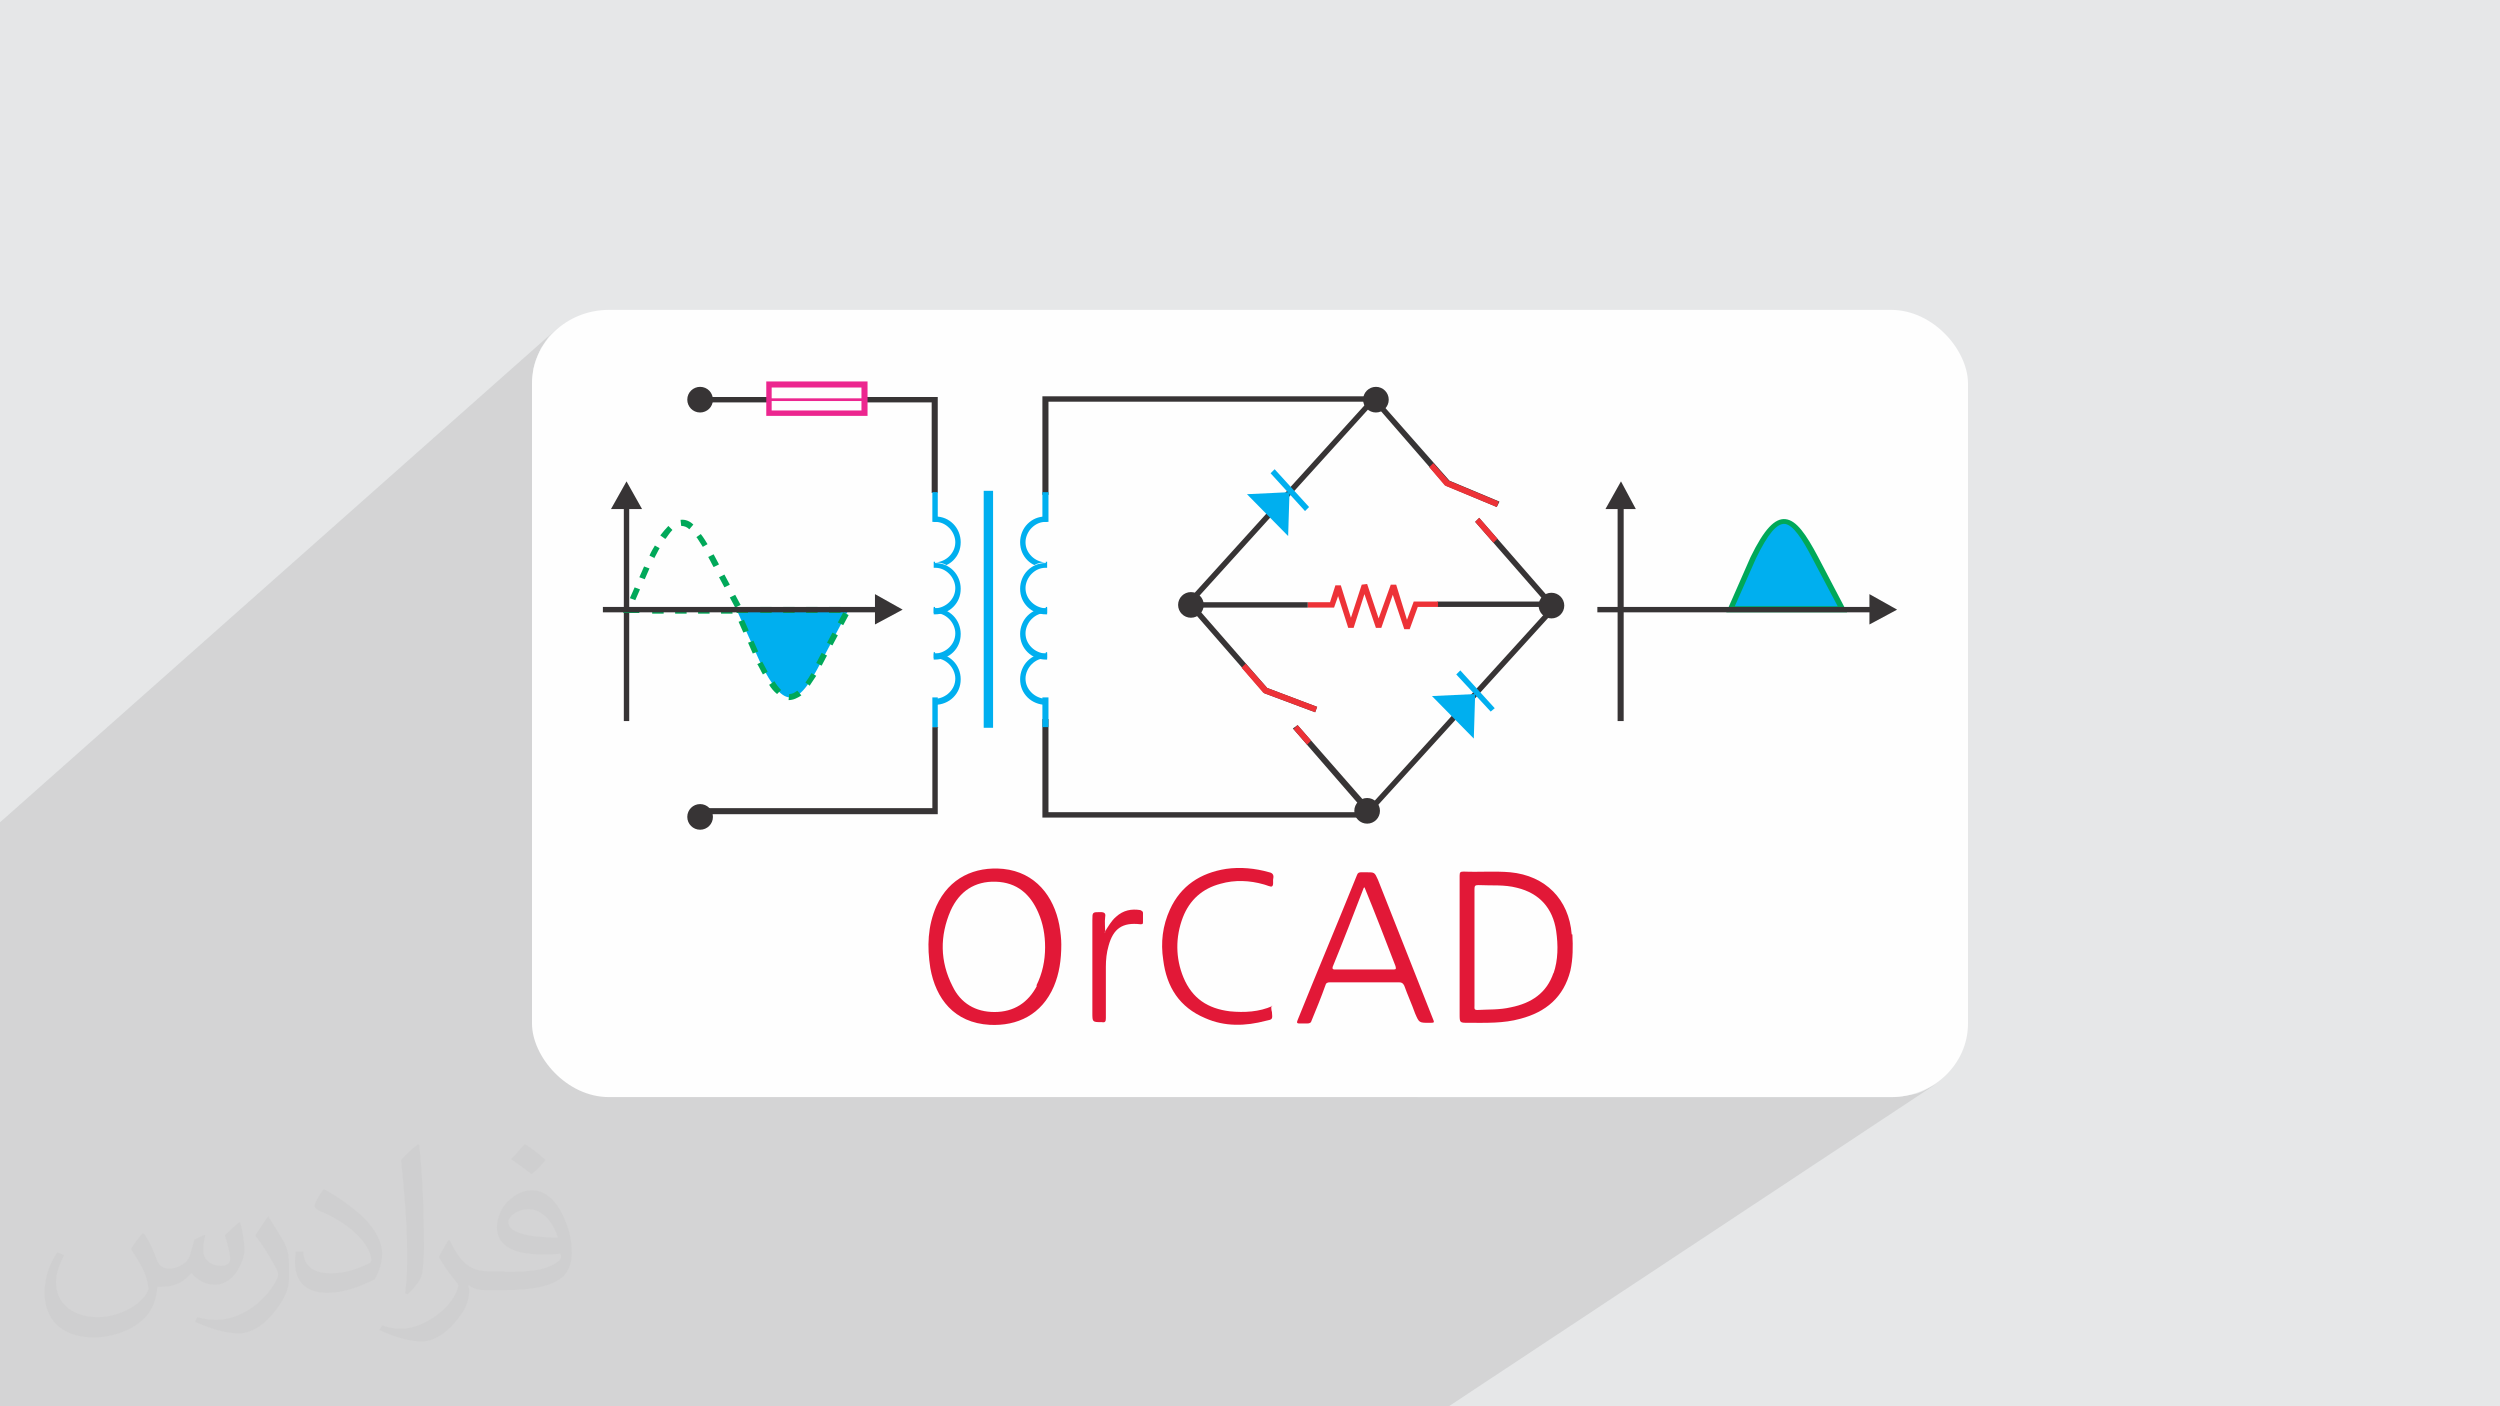 <?xml version="1.0" encoding="UTF-8"?>
<!DOCTYPE svg PUBLIC "-//W3C//DTD SVG 1.1//EN" "http://www.w3.org/Graphics/SVG/1.1/DTD/svg11.dtd">
<!-- Creator: CorelDRAW 2017 -->
<svg xmlns="http://www.w3.org/2000/svg" xml:space="preserve" width="3.703in" height="2.083in" version="1.1" style="shape-rendering:geometricPrecision; text-rendering:geometricPrecision; image-rendering:optimizeQuality; fill-rule:evenodd; clip-rule:evenodd"
viewBox="0 0 3703 2083"
 xmlns:xlink="http://www.w3.org/1999/xlink"
 xmlns:xodm="http://www.corel.com/coreldraw/odm/2003">
 <defs>
  <style type="text/css">
   <![CDATA[
    .str0 {stroke:#00AFEF;stroke-width:13.886}
    .fil12 {fill:none}
    .fil3 {fill:#FEFEFE}
    .fil8 {fill:#373435}
    .fil6 {fill:#00AFEF}
    .fil4 {fill:#E21837}
    .fil0 {fill:#E6E7E8}
    .fil5 {fill:#373435;fill-rule:nonzero}
    .fil11 {fill:#EC268F;fill-rule:nonzero}
    .fil9 {fill:#ED3237;fill-rule:nonzero}
    .fil7 {fill:#00AFEF;fill-rule:nonzero}
    .fil10 {fill:#00A859;fill-rule:nonzero}
    .fil2 {fill:#373435;fill-opacity:0.031}
    .fil1 {fill:#373435;fill-opacity:0.102}
   ]]>
  </style>
 </defs>
 <g id="Layer_x0020_1">
  <polygon class="fil0" points="0,0 3703,0 3703,2083 0,2083 "/>
  <polygon class="fil1" points="478,2083 476,2083 475,2083 474,2083 472,2083 471,2083 455,2083 453,2083 450,2083 441,2083 438,2083 438,2083 434,2083 423,2083 423,2083 419,2083 417,2083 411,2083 409,2083 407,2083 402,2083 399,2083 394,2083 380,2083 377,2083 375,2083 328,2083 327,2083 275,2083 267,2083 266,2083 265,2083 260,2083 253,2083 249,2083 247,2083 245,2083 240,2083 239,2083 224,2083 222,2083 216,2083 214,2083 213,2083 209,2083 190,2083 188,2083 185,2083 177,2083 155,2083 154,2083 149,2083 148,2083 146,2083 141,2083 139,2083 139,2083 138,2083 138,2083 138,2083 138,2083 137,2083 136,2083 135,2083 126,2083 125,2083 121,2083 120,2083 113,2083 109,2083 88,2083 88,2083 79,2083 76,2083 74,2083 74,2083 71,2083 68,2083 67,2083 65,2083 65,2083 65,2083 64,2083 64,2083 64,2083 63,2083 63,2083 51,2083 36,2083 29,2083 14,2083 13,2083 6,2083 2,2083 1,2083 0,2083 0,2078 0,2078 0,2077 0,2077 0,2077 0,2076 0,2076 0,2076 0,2076 0,2075 0,2075 0,2068 0,2066 0,2053 0,2047 0,2037 0,2035 0,2035 0,2029 0,2027 0,2026 0,2026 0,2024 0,2020 0,2018 0,2018 0,2018 0,2017 0,2017 0,2017 0,2017 0,2017 0,2008 0,1993 0,1993 0,1993 0,1990 0,1989 0,1988 0,1988 0,1988 0,1984 0,1983 0,1983 0,1979 0,1976 0,1976 0,1976 0,1974 0,1968 0,1968 0,1966 0,1965 0,1964 0,1960 0,1960 0,1959 0,1959 0,1959 0,1958 0,1958 0,1955 0,1952 0,1945 0,1945 0,1944 0,1943 0,1938 0,1937 0,1930 0,1929 0,1928 0,1926 0,1925 0,1925 0,1918 0,1911 0,1906 0,1905 0,1904 0,1900 0,1900 0,1899 0,1893 0,1887 0,1880 0,1875 0,1873 0,1873 0,1873 0,1868 0,1867 0,1866 0,1865 0,1860 0,1855 0,1850 0,1848 0,1842 0,1838 0,1829 0,1829 0,1826 0,1824 0,1816 0,1807 0,1807 0,1805 0,1803 0,1799 0,1799 0,1786 0,1785 0,1783 0,1781 0,1773 0,1766 0,1760 0,1755 0,1748 0,1747 0,1746 0,1744 0,1734 0,1729 0,1726 0,1721 0,1708 0,1706 0,1704 0,1703 0,1695 0,1688 0,1686 0,1685 0,1684 0,1682 0,1681 0,1681 0,1680 0,1673 0,1672 0,1665 0,1664 0,1663 0,1662 0,1654 0,1653 0,1651 0,1650 0,1645 0,1645 0,1644 0,1644 0,1637 0,1631 0,1628 0,1628 0,1623 0,1617 0,1581 0,1566 0,1566 0,1562 0,1551 0,1550 0,1543 0,1539 0,1536 0,1510 0,1507 0,1481 0,1462 0,1218 828,484 820,491 813,498 807,507 801,516 797,525 793,535 790,546 789,557 788,568 788,781 1023,578 1026,576 1029,574 1033,573 1037,573 1041,573 1044,574 1047,576 1050,578 1053,581 1054,584 1055,588 1055,588 1107,588 1134,565 1139,565 1285,565 1285,588 1389,588 1389,715 1544,587 2013,587 2027,576 2030,574 2034,573 2038,573 2041,573 2045,574 2048,576 2051,578 2053,581 2055,584 2056,588 2057,592 2056,595 2055,599 2053,602 2052,604 2124,686 2147,712 2221,743 2217,751 2193,769 2246,830 2401,713 2423,754 2405,768 2405,899 2459,899 2627,774 2630,772 2633,770 2636,769 2639,768 2642,768 2645,768 2648,769 2651,770 2654,771 2657,773 2659,775 2662,778 2665,781 2668,784 2671,788 2674,792 2677,797 2680,802 2683,807 2686,812 2689,818 2693,824 2732,899 2743,899 2769,880 2810,903 2262,1297 2264,1298 2272,1301 2280,1305 2287,1309 2294,1314 2300,1320 2306,1326 2311,1333 2315,1340 2319,1348 2322,1356 2325,1365 2326,1374 2328,1384 2328,1384 2328,1387 2328,1391 2328,1394 2328,1397 2328,1401 2328,1404 2328,1407 2328,1411 2328,1414 2328,1417 2327,1421 2327,1424 2326,1427 2326,1431 2325,1434 2324,1437 2322,1445 2320,1451 2317,1458 2314,1463 2311,1469 2307,1474 2303,1479 2298,1484 2293,1488 2288,1492 2099,1625 2806,1625 2817,1624 2828,1622 2839,1620 2849,1616 2858,1611 2867,1606 2146,2083 1446,2083 1413,2083 1408,2083 1399,2083 1357,2083 1345,2083 1341,2083 1340,2083 1321,2083 1312,2083 1312,2083 1232,2083 1169,2083 1168,2083 1165,2083 1150,2083 1148,2083 1140,2083 1128,2083 1121,2083 1116,2083 1109,2083 1106,2083 1101,2083 1099,2083 1098,2083 1091,2083 1086,2083 1085,2083 1078,2083 1076,2083 1075,2083 1072,2083 1066,2083 1066,2083 1018,2083 1013,2083 974,2083 973,2083 972,2083 971,2083 971,2083 971,2083 971,2083 971,2083 947,2083 945,2083 937,2083 934,2083 890,2083 875,2083 869,2083 866,2083 866,2083 864,2083 863,2083 860,2083 857,2083 849,2083 847,2083 846,2083 844,2083 839,2083 830,2083 830,2083 822,2083 820,2083 814,2083 806,2083 779,2083 776,2083 770,2083 766,2083 759,2083 752,2083 750,2083 743,2083 738,2083 736,2083 731,2083 730,2083 728,2083 727,2083 718,2083 718,2083 717,2083 713,2083 710,2083 710,2083 704,2083 701,2083 701,2083 696,2083 694,2083 688,2083 687,2083 673,2083 664,2083 659,2083 657,2083 650,2083 644,2083 637,2083 635,2083 625,2083 625,2083 593,2083 592,2083 591,2083 590,2083 585,2083 573,2083 571,2083 561,2083 561,2083 552,2083 545,2083 534,2083 533,2083 530,2083 513,2083 497,2083 493,2083 492,2083 490,2083 487,2083 479,2083 "/>
  <path class="fil2" d="M214 1828c7,11 12,21 16,32 3,7 5,19 21,19 5,0 11,-1 17,-5 7,-3 12,-9 14,-17l6 -21 15 -7 1 1c-2,8 -3,16 -3,21 0,18 15,24 27,24 7,0 13,-4 13,-10 0,-8 -4,-23 -8,-35 7,-7 14,-14 22,-20l1 1c4,15 6,30 6,40 0,10 -4,20 -8,27 -7,14 -20,25 -36,25 -12,0 -25,-6 -34,-17l-1 0c-9,11 -22,20 -43,20l-7 0c-1,14 -4,24 -9,33 -13,25 -50,42 -85,42 -49,0 -73,-28 -73,-66 0,-23 8,-45 19,-60l10 4c-7,14 -12,27 -12,40 0,35 29,52 62,52 31,0 68,-19 75,-42 -3,-25 -12,-36 -26,-59 4,-7 10,-15 17,-23l1 0 0 0 0 0 0 0 2 1 0 0 0 0 0 0 0 0 0 0 0 0 0 0zm564 -133c10,6 20,14 30,23 -6,8 -12,15 -21,21 -10,-8 -20,-15 -30,-22 7,-8 14,-15 20,-22l0 0 0 0 0 0 1 0 0 0 0 0zm5 96c-17,0 -30,11 -30,19 0,17 33,23 73,23 -5,-20 -22,-42 -43,-42l0 0zm-37 93c22,0 41,-1 55,-4 16,-4 30,-12 30,-18 0,-2 0,-3 -1,-5 -9,1 -19,1 -29,1 -29,0 -52,-7 -61,-23 -2,-5 -4,-10 -4,-16 0,-16 7,-32 19,-42 10,-9 21,-14 33,-14 20,0 37,16 48,42 6,14 11,30 11,51 0,14 -4,25 -12,34 -16,15 -45,21 -90,21l-20 0 0 0 -5 0c-11,0 -19,-2 -25,-7l-1 0c0,3 1,5 1,7 0,10 -3,23 -10,33 -20,30 -42,43 -60,43 -19,0 -42,-7 -63,-17l4 -7c7,3 16,5 29,5 34,0 78,-33 84,-64 -1,-3 -4,-6 -7,-10 -10,-12 -16,-22 -22,-32 5,-10 10,-18 14,-25l2 0c14,29 28,46 57,46l5 0 0 0 21 0 0 0 0 0 0 0 -3 1 0 0 0 0zm-146 31c2,-14 3,-29 3,-43l0 -21c0,-39 -5,-96 -9,-133 7,-8 17,-17 25,-23l2 1c5,47 7,101 7,151 0,13 -1,26 -2,35 -1,12 -8,21 -22,35l-3 -1 0 0 0 0 0 0 -1 -1 0 0 0 0zm-151 -62c1,18 10,33 41,33 20,0 36,-5 55,-14 3,-1 5,-3 5,-5 0,-12 -9,-27 -24,-41 -14,-13 -34,-25 -52,-32 -6,-3 -8,-5 -8,-8 0,-5 7,-16 13,-24l2 0c20,11 43,27 60,44 15,16 25,33 25,51 0,13 -4,26 -11,38 -22,11 -46,20 -70,20 -29,0 -48,-14 -48,-45 0,-3 0,-9 1,-16l10 0 0 0 0 0 0 0 1 -1 0 0 0 0 0 0zm-52 -52l18 29c7,11 13,22 13,41l0 24c0,19 -12,39 -32,60 -15,14 -29,20 -42,20 -19,0 -40,-6 -65,-17l3 -7c8,2 17,4 28,4 36,0 72,-26 89,-58 2,-4 3,-7 3,-9 0,-4 -2,-8 -4,-11 -9,-17 -19,-33 -30,-47 6,-9 12,-18 18,-27l1 0 0 -2 0 0 0 0 0 0z"/>
  <rect class="fil3" x="788" y="459" width="2127" height="1166" rx="114" ry="109"/>
  <path class="fil4" d="M1569 1370c-8,-42 -35,-78 -83,-83 -42,-4 -80,13 -99,55 -13,30 -14,60 -9,92 8,45 35,81 88,84 41,2 77,-15 95,-57 8,-19 11,-39 11,-62 0,-8 -1,-18 -3,-29l0 0zm-33 90c-13,25 -34,39 -63,39 -28,0 -50,-13 -62,-38 -19,-37 -19,-75 -3,-112 13,-29 36,-44 67,-43 31,1 51,18 63,46 7,16 10,33 10,51 0,20 -4,39 -13,57l0 0z"/>
  <path class="fil4" d="M2328 1384c-4,-52 -39,-87 -91,-92 -23,-2 -46,0 -69,-1 -5,0 -6,1 -6,6 0,35 0,70 0,105l0 100c0,13 0,13 13,13 26,0 52,1 77,-6 38,-10 64,-32 74,-71 4,-18 4,-36 3,-54l0 0zm-27 57c-10,30 -33,45 -63,51 -17,4 -33,3 -50,4 -5,0 -4,-3 -4,-6 0,-29 0,-58 0,-87 0,-29 0,-58 0,-86 0,-5 1,-6 6,-6 19,1 38,-1 57,4 33,8 53,30 58,64 3,21 3,43 -4,63z"/>
  <path class="fil4" d="M2122 1508c-27,-68 -54,-137 -81,-205 -5,-11 -5,-11 -17,-11 -3,0 -6,0 -8,0 -3,0 -5,1 -6,4 -29,72 -59,143 -88,215 -1,3 -2,5 3,5 4,0 8,0 11,0 4,0 6,-1 7,-5 7,-17 14,-34 20,-51 1,-4 3,-5 7,-5 34,0 68,0 102,0 4,0 6,1 8,5 5,14 11,27 16,41 6,14 6,14 21,14 8,0 8,0 5,-7l0 0zm-57 -72c-29,0 -58,0 -87,0 -3,0 -5,0 -4,-4 16,-39 31,-78 46,-117 0,0 1,0 1,-1 16,39 31,78 46,117 1,4 1,5 -3,5z"/>
  <path class="fil4" d="M1883 1490c0,3 0,6 1,9 1,11 1,11 -9,13 -30,8 -61,9 -90,-4 -38,-16 -57,-46 -62,-86 -4,-26 -1,-51 10,-75 16,-35 45,-54 83,-60 21,-3 43,-1 64,5 5,1 7,4 6,9 -1,4 1,10 -2,12 -2,1 -8,-2 -12,-3 -21,-6 -43,-7 -64,-1 -27,7 -46,24 -56,50 -11,29 -11,60 1,89 13,31 36,46 69,50 21,2 43,1 63,-8l0 0z"/>
  <path class="fil4" d="M1636 1381c5,-8 10,-17 17,-23 11,-10 23,-12 36,-10 2,1 4,2 4,4 0,5 0,9 0,14 0,3 -1,3 -4,3 -26,-3 -40,6 -47,32 -3,10 -4,21 -4,31 0,25 0,50 0,76 0,5 -1,7 -6,6 -14,0 -14,0 -14,-14 0,-46 0,-92 0,-137 0,-12 0,-12 12,-12 6,0 8,2 7,7 -1,8 0,15 0,23l0 0z"/>
  <polygon class="fil5" points="2027,595 1553,595 1553,733 1544,733 1544,587 2027,587 "/>
  <polygon class="fil5" points="2027,1211 1544,1211 1544,1065 1553,1065 1553,1203 2027,1203 "/>
  <polygon class="fil5" points="2217,751 2143,720 2141,719 2035,597 1767,893 1877,1019 1951,1047 1948,1055 1873,1027 1872,1026 1756,893 2035,585 2147,712 2221,743 "/>
  <polygon class="fil6" points="1847,732 1910,729 1908,794 "/>
  <polygon class="fil7" points="1888,695 1939,751 1933,757 1882,701 "/>
  <circle class="fil8" cx="2038" cy="592" r="19"/>
  <circle class="fil8" cx="1764" cy="896" r="19"/>
  <polygon class="fil5" points="1922,1074 2028,1195 2296,900 2185,773 2191,767 2307,900 2027,1208 1915,1079 "/>
  <polygon class="fil6" points="2121,1031 2185,1028 2183,1094 "/>
  <polygon class="fil7" points="2163,993 2214,1049 2208,1054 2157,999 "/>
  <circle class="fil8" cx="2025" cy="1201" r="19"/>
  <circle class="fil8" cx="2298" cy="897" r="19"/>
  <polygon class="fil5" points="2129,891 2283,891 2283,899 2129,899 "/>
  <polygon class="fil9" points="1937,892 1970,892 1978,867 1986,867 2001,915 2017,866 2025,865 2042,916 2060,866 2068,866 2084,918 2094,891 2130,891 2130,899 2100,899 2088,932 2080,932 2063,881 2046,930 2038,930 2021,880 2005,930 1997,930 1982,883 1976,900 1937,900 "/>
  <path class="fil6" d="M2563 902l166 0 -40 -76c-34,-66 -54,-78 -92,0l-34 76z"/>
  <polygon class="fil5" points="2396,754 2396,1068 2405,1068 2405,754 2423,754 2401,713 2378,754 "/>
  <path class="fil10" d="M2570 898l152 0 -37 -70c-16,-31 -29,-50 -41,-52 -12,-1 -25,14 -43,51l-31 70zm159 9l-172 0c12,-27 24,-55 36,-82 20,-41 36,-58 52,-56 16,2 30,22 48,56l43 82 -7 0z"/>
  <path class="fil5" d="M1037 588l352 0 0 142 -9 0 0 -134 -344 0 0 -9zm352 490l0 128 -348 0 0 -9 340 0 0 -120 9 0z"/>
  <path class="fil8" d="M1037 573c11,0 19,9 19,19 0,11 -9,19 -19,19 -11,0 -19,-9 -19,-19 0,-11 9,-19 19,-19z"/>
  <circle class="fil8" cx="1037" cy="1210" r="19"/>
  <rect class="fil3" x="1139" y="569" width="142" height="43"/>
  <path class="fil11" d="M1139 565l146 0 0 51 -150 0 0 -51 4 0zm137 9l-133 0 0 34 133 0 0 -34z"/>
  <path class="fil7" d="M1549 764c1,0 1,0 2,0l0 9c-1,0 -1,0 -2,0 -8,0 -15,3 -21,9 -5,5 -9,13 -9,21 0,8 3,15 9,21 5,5 13,9 21,9 1,0 1,0 2,0l0 0c-1,0 -1,0 -2,0 -6,0 -12,1 -17,4 -4,-2 -7,-4 -10,-7 -7,-7 -11,-16 -11,-27 0,-10 4,-20 11,-27 7,-7 16,-11 27,-11z"/>
  <path class="fil7" d="M1549 832c1,0 1,0 2,0l0 9c-1,0 -1,0 -2,0 -8,0 -15,3 -21,9 -5,5 -9,13 -9,21 0,8 3,15 9,21 5,5 13,9 21,9 1,0 1,0 2,0l0 9c-1,0 -1,0 -2,0 -10,0 -20,-4 -27,-11 -7,-7 -11,-16 -11,-27 0,-10 4,-20 11,-27 7,-7 16,-11 27,-11z"/>
  <path class="fil7" d="M1549 899c1,0 1,0 2,0l0 9c-1,0 -1,0 -2,0 -8,0 -15,3 -21,9 -5,5 -9,13 -9,21 0,8 3,15 9,21 5,5 13,9 21,9 1,0 1,0 2,0l0 9c-1,0 -1,0 -2,0 -10,0 -20,-4 -27,-11 -7,-7 -11,-16 -11,-27 0,-10 4,-20 11,-27 7,-7 16,-11 27,-11z"/>
  <path class="fil7" d="M1549 966c1,0 1,0 2,0l0 9c-1,0 -1,0 -2,0 -8,0 -15,3 -21,9 -5,5 -9,13 -9,21 0,8 3,15 9,21 5,5 13,9 21,9 1,0 1,0 2,0l0 9c-1,0 -1,0 -2,0 -10,0 -20,-4 -27,-11 -7,-7 -11,-16 -11,-27 0,-10 4,-20 11,-27 7,-7 16,-11 27,-11z"/>
  <polygon class="fil7" points="1553,729 1553,773 1544,773 1544,729 "/>
  <polygon class="fil7" points="1553,1033 1553,1077 1544,1077 1544,1033 "/>
  <polygon class="fil11" points="1139,590 1280,590 1280,594 1139,594 "/>
  <polygon class="fil5" points="924,754 924,1068 932,1068 932,754 951,754 928,713 905,754 "/>
  <path class="fil6" d="M1091 903l166 0 -40 76c-34,66 -54,78 -92,0l-34 -76z"/>
  <path class="fil10" d="M1108 899l0 9 -17 0 0 -3 -4 2 -3 -7 24 0zm-14 22l8 -3 7 16 -8 3 -7 -16zm14 31l8 -3 7 16 -8 3 -7 -16zm14 32c3,5 5,10 8,15l7 -4c-3,-5 -5,-10 -8,-15l-8 4zm17 30c3,5 7,10 12,14l6 -6c-4,-4 -7,-8 -10,-13l-7 5zm29 23c7,0 13,-3 19,-7l-6 -7c-4,3 -7,5 -12,5l-1 9zm31 -21c3,-5 7,-10 10,-15l-7 -4c-3,5 -6,10 -9,14l7 5zm18 -30c3,-5 5,-10 8,-15l-8 -4c-3,5 -5,10 -8,15l8 4zm16 -30l-8 -4 8 -15 8 4 -8 15zm16 -30l-8 -4 8 -15 8 4 -8 15zm-4 -27l0 9 -17 0 0 -9 17 0zm-34 0l0 9 -17 0 0 -9 17 0zm-34 0l0 9 -17 0 0 -9 17 0zm-34 0l0 9 -17 0 0 -9 17 0z"/>
  <path class="fil10" d="M947 899l0 9 -24 0 3 -7 4 2 0 -3 17 0zm-6 -10l-8 -3 7 -16 8 3 -7 16zm14 -31l-8 -3 7 -16 8 3 -7 16zm14 -31c3,-5 5,-10 8,-15l-7 -4c-3,5 -6,10 -8,15l8 4zm17 -29c3,-4 6,-9 10,-13l-6 -6c-4,4 -8,9 -12,14l7 5zm23 -19c5,0 9,2 12,5l6 -7c-5,-5 -12,-8 -19,-7l1 9zm23 17c3,5 6,9 9,14l7 -4c-3,-5 -6,-10 -10,-15l-7 5zm17 29c3,5 5,10 8,15l8 -4c-3,-5 -5,-10 -8,-15l-8 4zm16 30l8 -4 8 15 -8 4 -8 -15zm16 30l8 -4 8 15 -8 4 -8 -15zm4 15l0 9 -17 0 0 -9 17 0zm-34 0l0 9 -17 0 0 -9 17 0zm-34 0l0 9 -17 0 0 -9 17 0zm-34 0l0 9 -17 0 0 -9 17 0z"/>
  <polygon class="fil5" points="1089,899 893,899 893,907 1296,907 1296,925 1337,903 1296,880 1296,899 "/>
  <path class="fil7" d="M1385 764c-1,0 -1,0 -2,0l0 9c1,0 1,0 2,0 8,0 15,3 21,9 5,5 9,13 9,21 0,8 -3,15 -9,21 -5,5 -13,9 -21,9 -1,0 -1,0 -2,0l0 0c1,0 1,0 2,0 6,0 12,1 17,4 4,-2 7,-4 10,-7 7,-7 11,-16 11,-27 0,-10 -4,-20 -11,-27 -7,-7 -16,-11 -27,-11z"/>
  <path class="fil7" d="M1385 832c-1,0 -1,0 -2,0l0 9c1,0 1,0 2,0 8,0 15,3 21,9 5,5 9,13 9,21 0,8 -3,15 -9,21 -5,5 -13,9 -21,9 -1,0 -1,0 -2,0l0 9c1,0 1,0 2,0 10,0 20,-4 27,-11 7,-7 11,-16 11,-27 0,-10 -4,-20 -11,-27 -7,-7 -16,-11 -27,-11z"/>
  <path class="fil7" d="M1385 899c-1,0 -1,0 -2,0l0 9c1,0 1,0 2,0 8,0 15,3 21,9 5,5 9,13 9,21 0,8 -3,15 -9,21 -5,5 -13,9 -21,9 -1,0 -1,0 -2,0l0 9c1,0 1,0 2,0 10,0 20,-4 27,-11 7,-7 11,-16 11,-27 0,-10 -4,-20 -11,-27 -7,-7 -16,-11 -27,-11z"/>
  <path class="fil7" d="M1385 966c-1,0 -1,0 -2,0l0 9c1,0 1,0 2,0 8,0 15,3 21,9 5,5 9,13 9,21 0,8 -3,15 -9,21 -5,5 -13,9 -21,9 -1,0 -1,0 -2,0l0 9c1,0 1,0 2,0 10,0 20,-4 27,-11 7,-7 11,-16 11,-27 0,-10 -4,-20 -11,-27 -7,-7 -16,-11 -27,-11z"/>
  <polygon class="fil7" points="1381,729 1381,773 1389,773 1389,729 "/>
  <polygon class="fil7" points="1381,1033 1381,1077 1389,1077 1389,1033 "/>
  <line class="fil12 str0" x1="1464" y1="727" x2="1464" y2= "1078" />
  <path class="fil9" d="M2217 751l-75 -31 -2 -1 -23 -27 6 -6 23 26 74 31 -3 8zm-372 232l32 36 74 28 -3 8 -75 -28 -2 -1 -32 -37 6 -6z"/>
  <path class="fil9" d="M1922 1074l20 23 -6 6 -20 -23 6 -6zm291 -269l-28 -32 6 -6 27 31 -6 6z"/>
  <polygon class="fil5" points="2562,899 2366,899 2366,907 2769,907 2769,925 2810,903 2769,880 2769,899 "/>
  <polygon class="fil5" points="1781,892 1937,892 1937,900 1781,900 "/>
 </g>
</svg>
